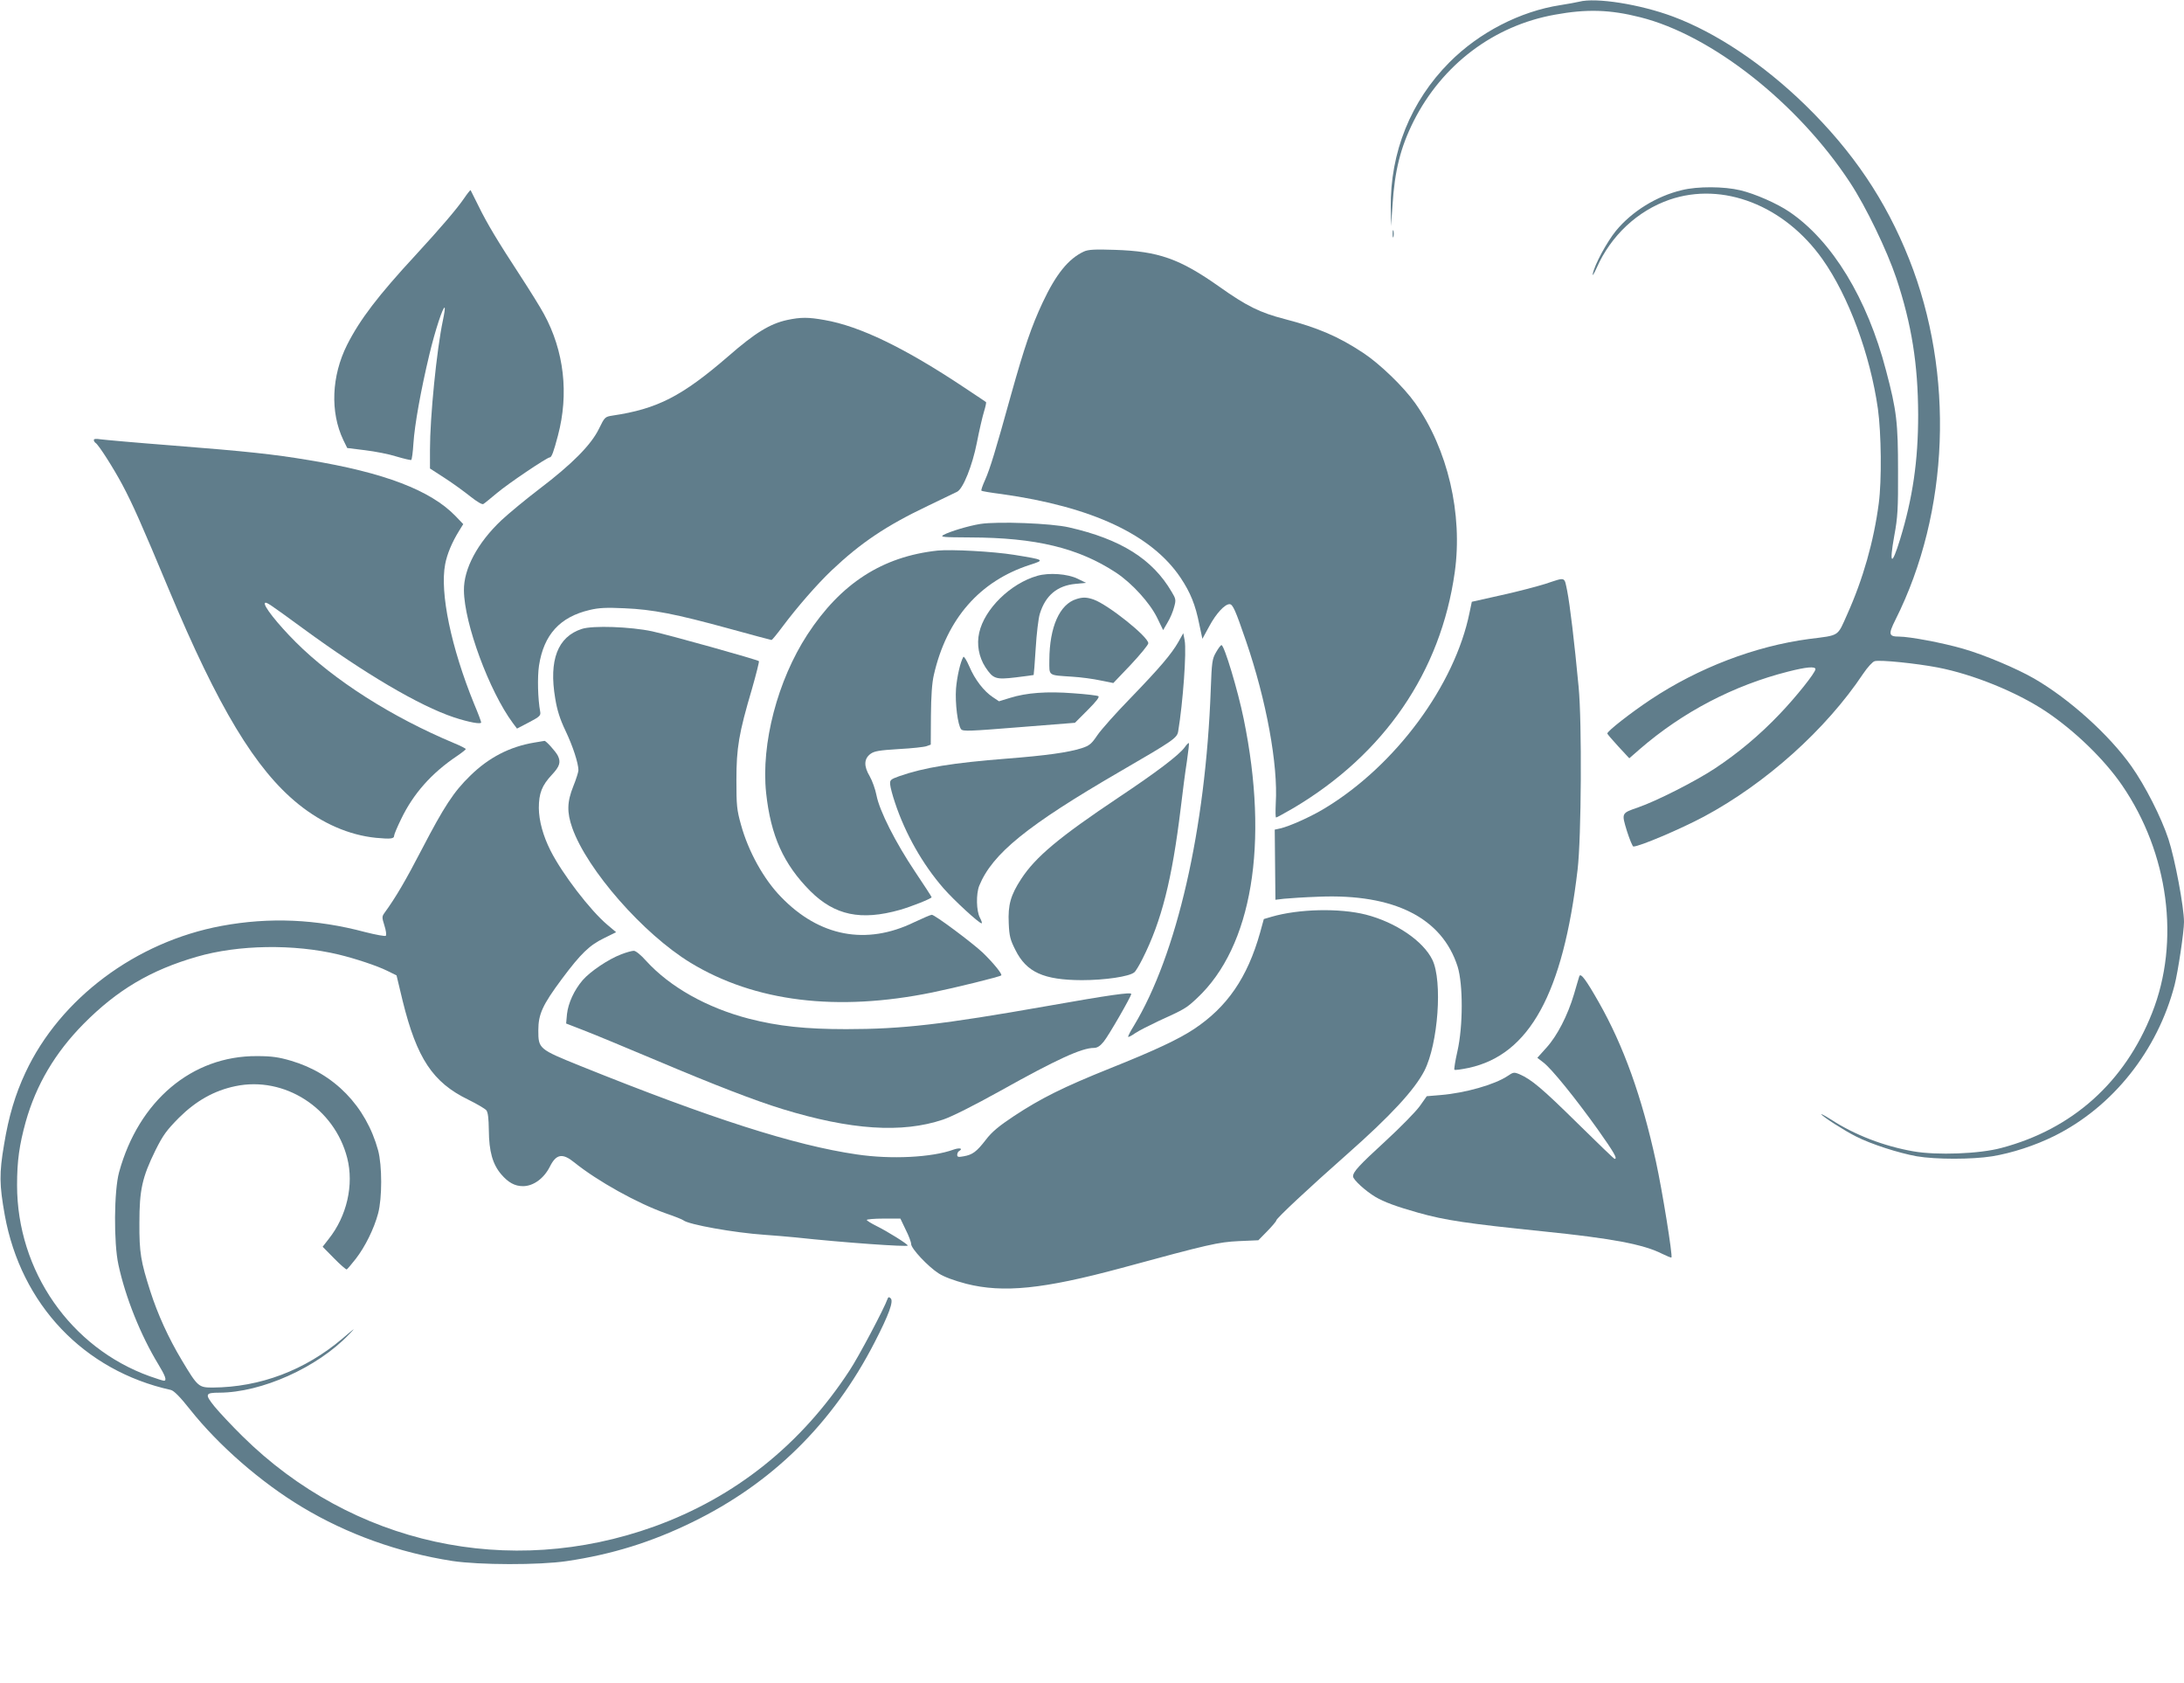 <?xml version="1.0" standalone="no"?>
<!DOCTYPE svg PUBLIC "-//W3C//DTD SVG 20010904//EN"
 "http://www.w3.org/TR/2001/REC-SVG-20010904/DTD/svg10.dtd">
<svg version="1.0" xmlns="http://www.w3.org/2000/svg"
 width="1280pt" height="986pt" viewBox="0 0 1280 986"
 preserveAspectRatio="xMidYMid meet">
<g transform="translate(0,986) scale(0.1,-0.1)"
fill="#607d8b" stroke="none">
<path d="M9255 9850 c-16 -4 -66 -13 -110 -20 -235 -36 -476 -160 -650 -335
-227 -228 -348 -528 -344 -853 l2 -107 8 120 c13 206 47 341 124 495 168 332
470 560 828 624 186 34 322 30 500 -15 419 -105 923 -502 1230 -969 94 -143
216 -397 271 -560 90 -271 127 -504 128 -800 0 -271 -32 -488 -106 -730 -49
-160 -65 -151 -34 21 20 107 23 158 22 379 0 284 -8 354 -70 588 -110 423
-316 761 -567 931 -72 49 -202 106 -287 126 -95 23 -251 24 -343 1 -148 -35
-292 -124 -386 -238 -53 -65 -126 -199 -136 -253 -4 -16 7 0 23 36 83 188 239
334 427 399 312 107 673 -33 897 -350 152 -215 279 -558 324 -875 20 -145 23
-420 5 -555 -29 -221 -92 -443 -185 -650 -59 -132 -42 -121 -224 -144 -316
-42 -648 -169 -928 -355 -120 -80 -254 -185 -254 -199 1 -4 30 -38 65 -76 l64
-69 63 55 c250 216 548 372 868 453 106 27 160 32 160 14 0 -20 -114 -163
-210 -263 -118 -124 -244 -229 -380 -319 -112 -74 -342 -191 -450 -228 -98
-34 -97 -32 -65 -138 16 -50 33 -91 38 -91 36 0 276 102 413 175 364 195 716
511 934 838 25 37 55 70 67 73 32 9 245 -13 370 -37 207 -40 461 -143 633
-257 169 -113 342 -280 447 -433 273 -398 342 -915 176 -1334 -160 -406 -467
-681 -883 -791 -128 -35 -379 -44 -516 -20 -172 30 -344 96 -482 186 -35 22
-61 36 -58 31 10 -15 136 -96 204 -130 88 -45 250 -97 356 -116 112 -19 323
-19 442 0 116 19 251 63 364 119 342 170 605 500 705 885 20 78 55 311 55 369
0 87 -53 369 -91 485 -42 128 -137 314 -217 427 -130 184 -364 395 -570 514
-102 59 -294 140 -417 175 -117 34 -313 71 -374 71 -62 0 -65 13 -22 99 317
631 347 1442 80 2113 -137 345 -330 631 -610 904 -246 239 -522 423 -774 517
-193 72 -452 113 -550 87z"/>
<path d="M2720 8698 c-43 -63 -142 -178 -280 -328 -224 -242 -330 -381 -406
-531 -91 -182 -100 -393 -22 -557 l23 -47 105 -13 c58 -7 141 -23 184 -37 44
-13 83 -22 86 -20 4 2 10 46 13 97 7 108 43 310 94 523 33 138 80 281 89 272
3 -2 -2 -35 -10 -73 -37 -174 -76 -568 -76 -759 l0 -110 88 -57 c48 -31 115
-80 150 -108 38 -30 68 -48 75 -43 7 4 41 32 77 62 64 55 296 211 312 211 11
0 23 33 48 128 65 245 36 496 -82 712 -22 41 -84 140 -136 220 -134 205 -198
311 -248 414 -24 49 -45 90 -46 92 -2 1 -19 -20 -38 -48z"/>
<path d="M8162 8490 c0 -19 2 -27 5 -17 2 9 2 25 0 35 -3 9 -5 1 -5 -18z"/>
<path d="M6352 8386 c-90 -42 -163 -132 -241 -298 -66 -141 -107 -261 -186
-543 -91 -328 -122 -430 -152 -498 -14 -31 -24 -59 -21 -62 2 -3 56 -12 119
-20 528 -74 879 -238 1048 -490 58 -87 87 -158 110 -274 l18 -84 41 75 c40 74
90 128 118 128 19 0 34 -33 97 -217 119 -347 188 -724 174 -950 -2 -46 -2 -83
2 -83 4 0 49 25 101 55 533 316 864 798 946 1382 48 342 -41 721 -232 991 -68
96 -206 229 -304 294 -145 96 -266 148 -462 199 -143 37 -221 75 -383 190
-231 163 -356 207 -610 215 -119 4 -157 2 -183 -10z"/>
<path d="M4613 7985 c-100 -22 -186 -74 -343 -211 -273 -236 -417 -310 -680
-349 -44 -7 -46 -8 -80 -78 -46 -94 -157 -206 -349 -352 -79 -60 -179 -143
-222 -183 -140 -132 -222 -285 -220 -412 2 -194 149 -591 287 -777 l24 -32 71
37 c63 33 69 40 65 62 -14 75 -17 202 -7 270 28 181 122 285 297 326 54 13 98
15 204 10 165 -7 299 -33 616 -120 132 -36 242 -66 246 -66 3 0 32 35 64 78
86 115 202 248 287 329 172 163 321 263 567 380 85 41 162 78 170 82 35 18 89
154 115 286 14 72 33 154 42 183 9 29 14 54 12 56 -2 2 -58 39 -124 83 -351
234 -615 362 -823 398 -95 17 -139 17 -219 0z"/>
<path d="M550 7282 c0 -6 5 -14 10 -17 18 -11 104 -146 157 -245 60 -113 111
-227 273 -615 289 -691 507 -1053 758 -1256 141 -114 298 -182 455 -198 87 -8
107 -6 107 13 0 7 18 50 41 97 71 148 178 269 327 369 28 19 52 38 52 41 0 3
-30 19 -67 34 -366 153 -706 369 -930 593 -107 107 -193 216 -180 229 8 7 23
-3 224 -150 362 -265 680 -452 883 -520 88 -29 160 -42 160 -30 0 5 -18 54
-41 108 -135 331 -202 652 -170 819 11 59 40 129 83 198 l23 37 -45 47 c-146
151 -417 255 -860 328 -210 35 -360 51 -803 86 -208 16 -396 33 -418 36 -25 4
-39 3 -39 -4z"/>
<path d="M5745 6790 c-69 -11 -178 -44 -215 -64 -22 -13 -5 -14 156 -15 384
-1 634 -61 856 -207 93 -62 197 -176 240 -264 l35 -72 26 45 c15 24 32 65 38
89 12 42 11 49 -14 90 -112 192 -298 309 -602 378 -103 24 -417 36 -520 20z"/>
<path d="M5495 6634 c-324 -35 -567 -192 -763 -492 -175 -269 -272 -639 -242
-927 27 -252 102 -418 259 -576 143 -142 296 -175 526 -110 66 19 185 66 185
74 0 3 -43 69 -96 148 -116 173 -210 359 -227 449 -7 36 -25 86 -40 112 -35
59 -34 102 5 131 22 16 51 21 165 28 76 4 149 12 163 17 l25 9 1 169 c1 116 6
191 17 239 75 329 269 551 565 646 87 28 85 29 -94 58 -125 20 -368 33 -449
25z"/>
<path d="M6079 6486 c-157 -45 -309 -194 -340 -333 -16 -69 -2 -143 36 -202
46 -69 60 -74 178 -60 56 7 103 13 105 14 1 1 7 72 12 156 5 85 16 176 24 202
33 108 102 166 210 176 l61 6 -49 24 c-59 29 -168 37 -237 17z"/>
<path d="M9060 6440 c-47 -15 -164 -46 -260 -67 l-174 -39 -13 -62 c-86 -426
-433 -896 -847 -1147 -82 -50 -209 -107 -263 -119 l-32 -7 2 -206 2 -205 50 6
c28 3 120 9 205 12 441 18 722 -124 813 -410 32 -104 32 -347 -1 -494 -13 -57
-21 -107 -18 -110 4 -3 41 2 84 11 356 77 553 436 638 1162 22 186 26 863 6
1070 -25 266 -51 481 -67 563 -18 85 -6 81 -125 42z"/>
<path d="M6309 6350 c-99 -30 -158 -164 -159 -357 0 -96 -11 -88 135 -98 50
-3 124 -13 165 -22 l75 -15 103 108 c56 60 102 116 102 125 0 38 -234 225
-320 256 -40 14 -64 15 -101 3z"/>
<path d="M3410 6175 c-142 -46 -194 -183 -156 -407 11 -69 28 -122 60 -189 43
-90 76 -191 76 -232 0 -10 -13 -52 -30 -94 -37 -92 -38 -153 -6 -244 87 -246
417 -622 693 -790 377 -229 859 -288 1417 -174 132 27 397 92 404 100 8 7 -48
75 -108 133 -63 59 -281 222 -299 222 -7 0 -53 -20 -104 -44 -280 -136 -555
-84 -779 148 -102 104 -192 267 -235 423 -25 89 -27 114 -27 263 0 189 14 272
91 533 25 87 43 160 41 163 -9 9 -525 153 -626 175 -127 27 -348 35 -412 14z"/>
<path d="M6907 6100 c-41 -72 -109 -152 -283 -332 -84 -86 -170 -183 -192
-215 -35 -52 -47 -62 -93 -77 -79 -25 -209 -43 -439 -61 -317 -25 -484 -52
-630 -103 -50 -18 -55 -22 -53 -48 1 -16 14 -65 29 -109 60 -180 161 -359 284
-500 61 -70 208 -205 223 -205 4 0 0 15 -10 33 -21 40 -23 138 -4 187 77 188
280 353 826 670 314 182 333 196 340 234 28 168 50 470 38 534 l-8 42 -28 -50z"/>
<path d="M7127 6038 c-23 -39 -25 -58 -31 -218 -30 -820 -199 -1554 -451
-1971 -21 -33 -35 -62 -33 -64 2 -3 21 7 42 22 21 14 82 45 135 70 156 71 163
75 227 135 322 301 423 905 273 1636 -34 167 -114 432 -130 432 -5 0 -19 -19
-32 -42z"/>
<path d="M5646 6011 c-17 -28 -37 -114 -43 -186 -6 -85 10 -213 30 -238 11
-13 52 -11 339 12 l328 26 75 75 c50 50 71 77 62 81 -6 4 -73 12 -147 17 -154
12 -274 3 -370 -27 l-65 -20 -36 24 c-53 35 -106 104 -138 180 -16 37 -32 62
-35 56z"/>
<path d="M3131 5509 c-144 -24 -267 -88 -375 -194 -97 -94 -154 -182 -283
-430 -95 -183 -154 -284 -219 -373 -16 -22 -16 -27 -1 -75 9 -28 13 -55 8 -60
-4 -4 -59 6 -122 22 -285 76 -560 88 -840 36 -502 -93 -947 -425 -1150 -860
-59 -126 -98 -255 -125 -420 -29 -170 -28 -236 4 -415 95 -523 463 -911 973
-1024 18 -4 54 -40 114 -116 167 -210 415 -426 655 -570 264 -159 566 -267
880 -316 158 -24 509 -25 671 -1 265 39 496 111 734 227 471 229 827 580 1071
1055 85 165 112 241 94 258 -10 9 -14 8 -18 -3 -20 -57 -171 -342 -223 -420
-284 -435 -671 -743 -1144 -914 -852 -307 -1770 -106 -2413 528 -62 61 -136
140 -164 174 -59 73 -56 82 28 82 247 1 574 147 759 341 43 44 38 41 -37 -23
-220 -187 -483 -286 -761 -288 -83 0 -88 4 -182 161 -78 130 -141 269 -184
403 -56 175 -65 227 -64 401 0 193 16 266 94 425 45 90 65 117 138 191 100 99
206 159 331 185 287 60 580 -128 655 -421 40 -157 -2 -341 -109 -475 l-35 -45
67 -68 c36 -37 70 -66 74 -65 4 2 28 30 53 62 55 71 107 176 131 266 24 89 24
281 0 370 -71 259 -258 451 -511 525 -72 21 -112 27 -200 27 -379 2 -692 -261
-807 -680 -30 -108 -32 -415 -4 -542 41 -191 130 -413 234 -584 41 -67 51 -96
33 -96 -6 0 -43 12 -83 26 -465 167 -778 618 -778 1120 0 141 13 235 51 372
61 216 172 404 339 573 197 199 393 315 663 393 244 71 570 76 832 13 96 -23
226 -66 284 -95 l55 -27 36 -150 c83 -336 176 -477 384 -578 51 -25 98 -53
106 -62 10 -12 14 -47 15 -118 1 -123 22 -198 72 -257 42 -49 80 -70 128 -70
61 0 123 45 158 115 37 74 74 80 143 24 135 -109 370 -240 538 -299 50 -17 95
-35 101 -40 30 -25 299 -73 475 -85 52 -4 133 -10 180 -15 286 -31 660 -57
660 -48 0 9 -121 84 -182 114 -32 16 -58 32 -58 36 0 4 44 8 98 8 l99 0 31
-65 c18 -35 32 -73 32 -84 0 -27 99 -132 161 -172 33 -21 90 -42 162 -61 217
-55 452 -31 908 92 518 141 569 152 689 158 l115 5 52 53 c29 30 53 58 53 63
0 12 193 192 415 388 255 225 396 378 453 489 81 159 107 526 47 650 -54 111
-215 220 -390 265 -154 39 -394 34 -554 -13 l-44 -13 -22 -80 c-74 -263 -193
-436 -388 -565 -89 -59 -229 -125 -492 -230 -274 -110 -404 -175 -562 -279
-89 -59 -130 -93 -165 -139 -54 -70 -78 -88 -130 -97 -31 -6 -38 -4 -38 8 0 9
5 19 10 22 27 16 5 22 -32 9 -127 -46 -367 -58 -567 -28 -364 53 -854 210
-1621 519 -242 98 -245 100 -245 208 0 95 25 149 138 301 112 150 162 198 249
240 l69 34 -51 43 c-101 85 -264 298 -333 434 -45 89 -68 176 -69 250 0 87 18
133 77 196 46 49 53 74 34 112 -13 25 -70 88 -78 86 -4 -1 -30 -5 -60 -10z"/>
<path d="M6943 5481 c-35 -47 -166 -146 -388 -294 -347 -232 -486 -348 -570
-477 -62 -95 -78 -152 -73 -259 3 -76 9 -98 39 -157 65 -131 166 -176 389
-177 135 0 279 21 308 46 8 6 29 41 48 79 112 222 173 464 224 883 11 94 27
217 36 273 8 57 14 106 12 108 -3 2 -14 -9 -25 -25z"/>
<path d="M3640 4268 c-74 -28 -181 -100 -225 -151 -50 -58 -85 -135 -92 -199
l-5 -55 98 -38 c55 -21 246 -100 426 -176 352 -149 584 -238 743 -287 401
-123 701 -143 942 -62 49 16 182 83 335 168 331 185 478 252 549 252 19 0 36
10 57 36 28 33 162 266 162 280 0 12 -128 -6 -495 -71 -613 -108 -848 -135
-1176 -135 -238 0 -397 17 -569 61 -247 64 -464 186 -604 340 -30 34 -61 59
-72 58 -10 0 -44 -9 -74 -21z"/>
<path d="M9256 4140 c-2 -8 -17 -55 -31 -105 -37 -125 -99 -245 -162 -314
l-53 -59 35 -27 c48 -36 187 -208 318 -391 99 -140 118 -174 100 -174 -4 0
-101 94 -217 208 -207 204 -271 258 -341 288 -32 13 -36 12 -70 -11 -75 -50
-247 -99 -390 -111 l-83 -7 -41 -58 c-23 -32 -113 -124 -200 -204 -158 -145
-191 -181 -191 -208 0 -19 75 -87 131 -120 51 -30 121 -56 252 -93 157 -44
284 -63 732 -109 402 -41 589 -76 698 -132 27 -13 51 -23 53 -21 8 9 -53 389
-91 563 -82 377 -189 676 -335 933 -74 130 -106 174 -114 152z"/>
</g>
</svg>
